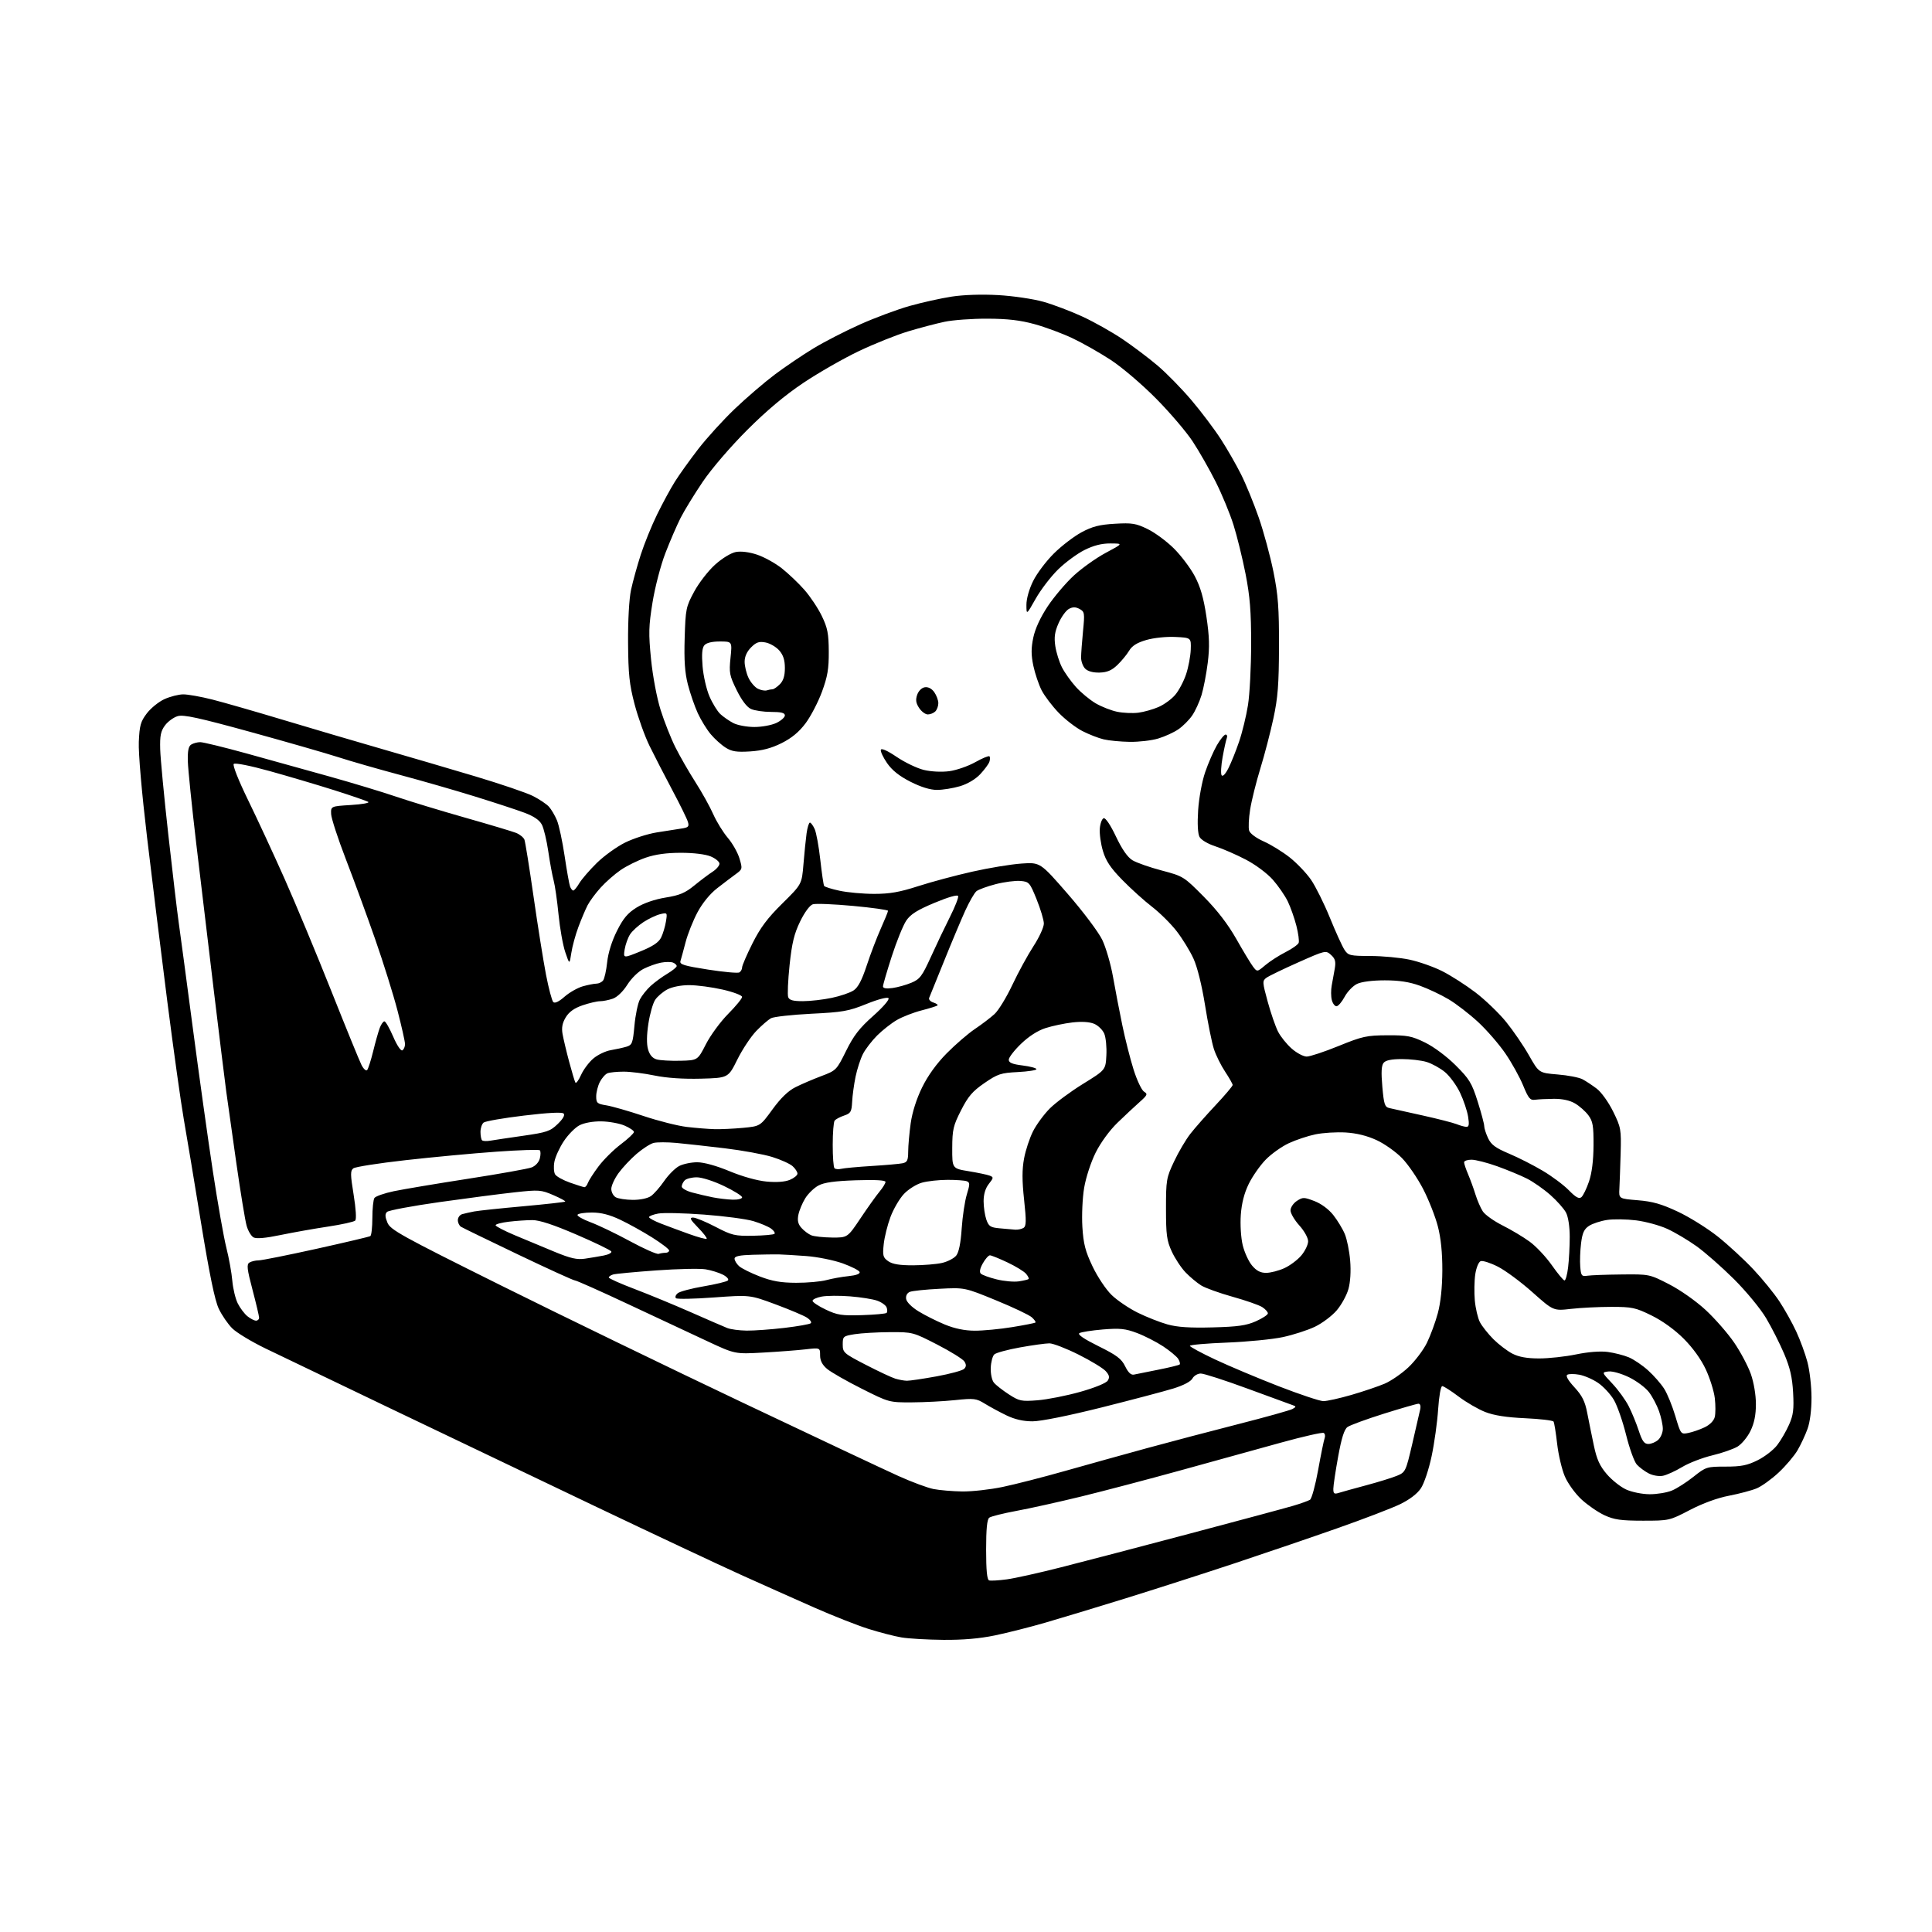 <?xml version="1.0" encoding="UTF-8" standalone="no"?>
<svg 
  version="1.1" 
  xmlns="http://www.w3.org/2000/svg" 
  xmlns:xlink="http://www.w3.org/1999/xlink" 
  xmlns:svg="http://www.w3.org/2000/svg"
  xmlns:rdf="http://www.w3.org/1999/02/22-rdf-syntax-ns#"
  xmlns:cc="http://creativecommons.org/ns#"
  xmlns:dc="http://purl.org/dc/elements/1.1/"
  viewBox="0 0 768 768"
  width="768"
  height="768"
>
<style>svg {background-color: white; }</style>"
<path stroke="none" fill="black" fill-rule="evenodd" d="M375.00,651.87C368.68,651.81 361.20,651.38 358.39,650.91C355.58,650.44 349.65,648.91 345.22,647.51C340.78,646.11 331.15,642.32 323.82,639.09C316.50,635.86 303.36,630.00 294.64,626.06C285.91,622.11 259.59,609.74 236.14,598.56C212.69,587.37 175.95,569.82 154.50,559.54C133.05,549.27 111.00,538.68 105.50,536.02C100.00,533.35 94.08,529.78 92.35,528.07C90.62,526.36 88.19,522.83 86.96,520.23C85.39,516.92 83.27,506.61 79.90,486.00C77.26,469.77 74.17,451.23 73.04,444.80C71.91,438.36 68.98,417.38 66.52,398.19C64.07,378.99 60.44,349.60 58.46,332.89C56.34,314.96 54.99,299.39 55.18,294.92C55.46,288.38 55.89,286.83 58.38,283.56C59.97,281.48 63.12,278.94 65.38,277.91C67.65,276.89 71.00,276.03 72.83,276.02C74.67,276.01 79.84,276.93 84.33,278.06C88.83,279.20 101.50,282.84 112.50,286.15C123.50,289.46 141.05,294.63 151.50,297.64C161.95,300.65 178.77,305.58 188.87,308.60C198.97,311.62 209.32,315.14 211.87,316.43C214.42,317.73 217.27,319.64 218.21,320.68C219.15,321.72 220.58,324.15 221.39,326.08C222.20,328.02 223.57,334.39 224.44,340.24C225.31,346.10 226.29,351.59 226.62,352.44C226.95,353.30 227.52,354.00 227.89,354.00C228.26,354.00 229.34,352.69 230.29,351.08C231.24,349.48 234.38,345.85 237.26,343.02C240.14,340.20 245.20,336.56 248.50,334.93C251.80,333.30 257.43,331.49 261.00,330.91C264.57,330.32 268.99,329.63 270.80,329.37C273.65,328.96 274.01,328.59 273.45,326.70C273.09,325.49 270.29,319.77 267.21,314.00C264.14,308.23 260.09,300.35 258.20,296.50C256.31,292.65 253.65,285.23 252.27,280.00C250.18,272.05 249.76,268.05 249.67,255.50C249.60,246.64 250.09,238.04 250.84,234.50C251.55,231.20 253.29,224.90 254.71,220.50C256.13,216.10 259.05,208.90 261.21,204.50C263.36,200.10 266.53,194.25 268.26,191.50C269.98,188.75 274.17,182.90 277.56,178.50C280.96,174.10 287.51,166.90 292.12,162.50C296.73,158.10 303.88,151.97 308.01,148.87C312.14,145.78 319.03,141.12 323.31,138.52C327.58,135.92 335.95,131.62 341.89,128.96C347.84,126.30 356.71,123.00 361.60,121.62C366.50,120.24 374.01,118.57 378.31,117.91C383.06,117.18 390.30,116.94 396.81,117.31C402.69,117.64 410.75,118.83 414.72,119.95C418.70,121.07 425.71,123.73 430.31,125.86C434.91,127.98 442.08,132.02 446.24,134.82C450.39,137.63 456.68,142.37 460.20,145.36C463.72,148.35 469.79,154.55 473.68,159.15C477.57,163.74 482.81,170.70 485.33,174.61C487.85,178.51 491.46,184.81 493.36,188.61C495.26,192.40 498.42,200.12 500.38,205.77C502.34,211.42 504.96,221.10 506.21,227.27C508.08,236.59 508.46,241.64 508.42,257.00C508.38,272.08 507.97,277.36 506.20,285.57C505.01,291.11 502.68,300.05 501.02,305.44C499.36,310.84 497.53,318.17 496.96,321.73C496.39,325.29 496.21,329.10 496.56,330.20C496.93,331.35 499.39,333.17 502.36,334.48C505.20,335.74 509.85,338.60 512.69,340.85C515.53,343.10 519.34,347.09 521.15,349.72C522.96,352.35 526.34,359.14 528.65,364.81C530.96,370.49 533.57,376.22 534.45,377.56C535.94,379.83 536.64,380.00 544.77,380.02C549.57,380.03 556.56,380.68 560.29,381.47C564.02,382.26 569.87,384.32 573.29,386.04C576.71,387.76 582.66,391.57 586.52,394.51C590.37,397.45 595.86,402.72 598.70,406.22C601.54,409.72 605.64,415.72 607.81,419.55C611.75,426.50 611.75,426.50 619.19,427.12C623.28,427.45 627.72,428.31 629.06,429.02C630.40,429.73 632.96,431.42 634.74,432.77C636.56,434.15 639.41,438.13 641.24,441.84C644.35,448.15 644.49,448.92 644.23,458.48C644.07,463.99 643.85,470.30 643.73,472.50C643.50,476.50 643.50,476.50 651.07,477.12C656.97,477.60 660.48,478.60 667.07,481.70C671.70,483.88 678.88,488.37 683.00,491.67C687.12,494.97 693.42,500.79 697.00,504.60C700.58,508.40 705.21,514.10 707.30,517.26C709.39,520.41 712.41,525.81 714.01,529.25C715.61,532.69 717.63,538.20 718.50,541.50C719.37,544.80 720.09,551.10 720.10,555.50C720.12,560.37 719.51,565.25 718.53,567.97C717.65,570.42 715.86,574.26 714.55,576.50C713.24,578.74 709.87,582.72 707.06,585.34C704.26,587.97 700.32,590.80 698.33,591.64C696.33,592.47 691.37,593.79 687.32,594.57C682.73,595.44 676.86,597.59 671.77,600.24C663.66,604.47 663.52,604.50 653.05,604.50C644.36,604.49 641.68,604.11 637.82,602.34C635.25,601.15 631.14,598.33 628.69,596.07C626.20,593.78 623.27,589.73 622.06,586.93C620.87,584.16 619.49,578.31 618.99,573.92C618.49,569.53 617.85,565.56 617.56,565.10C617.28,564.64 612.19,564.04 606.27,563.77C598.89,563.44 593.90,562.66 590.42,561.30C587.63,560.21 582.86,557.45 579.83,555.16C576.80,552.87 573.86,551.00 573.31,551.00C572.74,551.00 572.02,555.08 571.68,560.25C571.35,565.34 570.18,573.71 569.09,578.86C567.98,584.12 566.11,589.71 564.81,591.65C563.34,593.83 560.30,596.14 556.48,597.98C553.16,599.58 541.91,603.89 531.48,607.55C521.04,611.22 502.60,617.51 490.50,621.53C478.40,625.55 459.05,631.76 447.50,635.35C435.95,638.93 421.55,643.29 415.50,645.04C409.45,646.80 400.45,649.07 395.50,650.10C389.45,651.36 382.73,651.94 375.00,651.87zM400.23,627.82C403.46,627.38 413.17,625.22 421.80,623.02C430.44,620.83 453.48,614.80 473.00,609.62C492.52,604.45 510.98,599.48 514.00,598.59C517.02,597.70 520.06,596.61 520.75,596.18C521.43,595.74 522.89,590.39 523.99,584.29C525.09,578.18 526.25,572.52 526.56,571.70C526.88,570.87 526.71,569.94 526.19,569.62C525.67,569.30 518.10,571.01 509.37,573.42C500.64,575.83 482.81,580.76 469.75,584.37C456.69,587.98 438.69,592.72 429.75,594.90C420.81,597.08 409.23,599.65 404.00,600.61C398.77,601.58 393.94,602.79 393.25,603.30C392.37,603.96 392.00,607.77 392.00,616.04C392.00,624.21 392.36,627.95 393.18,628.23C393.83,628.44 397.00,628.26 400.23,627.82zM532.10,593.47C533.25,593.10 538.18,591.74 543.06,590.43C547.93,589.13 553.46,587.41 555.35,586.63C558.70,585.23 558.84,584.92 561.42,573.85C562.87,567.61 564.28,561.49 564.55,560.25C564.84,558.93 564.56,558.00 563.88,558.00C563.25,558.00 557.04,559.79 550.10,561.97C543.15,564.15 536.64,566.54 535.64,567.27C534.35,568.22 533.27,571.66 531.93,579.05C530.88,584.80 530.03,590.54 530.02,591.82C530.00,593.72 530.38,594.01 532.10,593.47zM655.78,593.98C658.69,593.99 662.67,593.33 664.62,592.51C666.58,591.70 670.45,589.22 673.22,587.01C678.12,583.12 678.48,583.00 685.93,583.00C692.15,583.00 694.58,582.52 698.72,580.45C701.54,579.05 705.03,576.34 706.48,574.43C707.94,572.53 710.05,568.88 711.18,566.32C712.87,562.51 713.15,560.24 712.79,553.59C712.45,547.48 711.58,543.70 709.23,538.15C707.51,534.11 704.29,527.74 702.06,523.99C699.80,520.19 694.15,513.33 689.27,508.47C684.45,503.68 677.76,497.79 674.38,495.38C671.01,492.97 665.78,489.87 662.76,488.49C659.75,487.11 654.17,485.59 650.37,485.11C646.57,484.64 641.38,484.56 638.82,484.95C636.26,485.34 633.04,486.40 631.66,487.30C629.70,488.59 629.01,490.10 628.50,494.22C628.14,497.13 627.99,501.30 628.17,503.50C628.47,507.13 628.73,507.47 631.00,507.12C632.38,506.91 638.49,506.68 644.58,506.62C655.64,506.50 655.68,506.51 663.47,510.50C667.92,512.78 674.17,517.18 678.02,520.74C681.73,524.17 686.84,530.02 689.38,533.74C691.92,537.46 694.89,543.08 696.00,546.23C697.17,549.58 698.00,554.52 698.00,558.16C698.00,562.46 697.34,565.73 695.86,568.78C694.69,571.21 692.37,574.02 690.72,575.03C689.06,576.03 684.51,577.62 680.60,578.55C676.70,579.49 671.33,581.56 668.67,583.17C666.01,584.77 662.58,586.33 661.06,586.64C659.48,586.95 657.03,586.55 655.39,585.70C653.80,584.88 651.67,583.29 650.65,582.17C649.64,581.05 647.73,575.75 646.40,570.39C645.07,565.03 642.89,558.79 641.56,556.51C640.22,554.23 637.41,551.19 635.31,549.75C633.22,548.31 629.84,546.84 627.81,546.47C625.79,546.10 623.63,546.11 623.02,546.49C622.31,546.93 623.34,548.73 625.86,551.46C628.93,554.80 630.06,557.04 630.94,561.62C631.57,564.85 632.75,570.70 633.58,574.61C634.73,580.10 635.91,582.71 638.73,586.00C640.74,588.35 644.21,591.10 646.44,592.11C648.71,593.14 652.83,593.97 655.78,593.98zM382.50,592.88C386.35,592.93 393.55,592.13 398.50,591.10C403.45,590.07 414.70,587.19 423.50,584.69C432.30,582.20 446.93,578.13 456.00,575.65C465.07,573.18 481.41,568.87 492.31,566.09C503.20,563.31 512.88,560.61 513.81,560.08C515.25,559.27 515.28,559.06 514.00,558.62C513.17,558.33 505.10,555.38 496.06,552.05C487.02,548.72 478.59,546.00 477.34,546.00C476.09,546.00 474.60,546.88 474.02,547.96C473.37,549.17 470.44,550.71 466.43,551.95C462.83,553.06 449.98,556.45 437.88,559.49C424.65,562.80 413.71,565.00 410.43,565.00C406.75,565.00 403.40,564.23 400.06,562.62C397.35,561.31 393.48,559.22 391.47,557.98C388.09,555.89 387.19,555.78 379.65,556.57C375.17,557.04 367.43,557.44 362.46,557.46C353.46,557.50 353.37,557.47 342.49,552.00C336.48,548.98 330.31,545.45 328.78,544.16C326.86,542.54 326.00,540.88 326.00,538.77C326.00,535.72 326.00,535.72 320.25,536.38C317.09,536.75 309.48,537.33 303.34,537.67C292.19,538.29 292.19,538.29 281.34,533.23C275.38,530.45 261.30,523.86 250.06,518.59C238.82,513.31 229.15,509.00 228.56,509.00C227.98,509.00 217.82,504.37 206.00,498.72C194.18,493.07 183.94,488.09 183.25,487.66C182.56,487.23 182.00,486.04 182.00,485.01C182.00,483.98 182.79,482.91 183.75,482.64C184.71,482.37 186.85,481.89 188.50,481.57C190.15,481.26 198.88,480.33 207.90,479.52C216.92,478.70 224.47,477.86 224.68,477.65C224.89,477.44 222.75,476.28 219.92,475.06C215.06,472.97 214.22,472.91 204.64,473.96C199.06,474.56 185.60,476.32 174.73,477.85C163.86,479.39 154.45,481.15 153.84,481.76C153.00,482.60 153.05,483.71 154.01,486.03C155.19,488.88 159.41,491.21 198.91,510.86C222.88,522.78 266.12,543.76 295.00,557.46C323.88,571.17 351.83,584.34 357.12,586.72C362.41,589.11 368.71,591.45 371.12,591.92C373.53,592.39 378.65,592.82 382.50,592.88zM655.25,574.00C656.40,574.00 658.17,573.26 659.17,572.35C660.18,571.43 661.00,569.47 661.00,567.97C661.00,566.48 660.32,563.31 659.48,560.94C658.64,558.58 656.85,555.18 655.49,553.40C654.13,551.61 650.58,548.96 647.60,547.50C644.56,546.02 640.96,544.99 639.42,545.18C636.67,545.50 636.67,545.50 640.92,550.00C643.25,552.48 646.19,556.52 647.44,559.00C648.70,561.48 650.50,565.86 651.44,568.75C652.79,572.86 653.61,574.00 655.25,574.00zM671.15,569.62C672.81,569.29 675.70,568.29 677.59,567.39C679.67,566.41 681.27,564.79 681.64,563.30C681.98,561.94 681.99,558.56 681.66,555.78C681.33,553.00 679.71,547.84 678.06,544.31C676.18,540.30 672.89,535.74 669.28,532.13C665.72,528.57 660.83,525.04 656.53,522.93C650.14,519.79 648.78,519.50 640.53,519.50C635.56,519.50 628.35,519.86 624.50,520.30C617.50,521.10 617.50,521.10 609.14,513.66C604.54,509.56 598.36,504.99 595.40,503.50C592.45,502.00 589.38,501.02 588.58,501.33C587.78,501.64 586.83,503.94 586.44,506.55C586.06,509.11 585.98,513.79 586.26,516.94C586.55,520.10 587.46,523.99 588.29,525.59C589.13,527.19 591.54,530.23 593.65,532.35C595.77,534.46 599.17,537.05 601.21,538.10C603.80,539.43 607.01,540.00 611.85,540.00C615.67,540.00 622.28,539.28 626.56,538.39C631.36,537.40 636.15,537.03 639.11,537.42C641.73,537.77 645.49,538.73 647.46,539.55C649.43,540.37 652.90,542.72 655.16,544.77C657.43,546.81 660.30,550.10 661.55,552.08C662.80,554.05 664.79,558.94 665.98,562.95C668.13,570.16 668.17,570.22 671.15,569.62zM412.50,556.63C416.35,556.32 423.95,554.82 429.39,553.29C435.18,551.66 439.73,549.80 440.35,548.81C441.17,547.51 440.98,546.63 439.52,545.02C438.47,543.87 433.61,540.91 428.71,538.46C423.81,536.01 418.60,534.00 417.15,534.00C415.69,534.00 410.45,534.72 405.50,535.61C400.55,536.50 395.94,537.75 395.25,538.40C394.56,539.04 393.93,541.44 393.84,543.74C393.75,546.08 394.29,548.66 395.09,549.62C395.86,550.57 398.52,552.65 401.00,554.26C405.18,556.97 405.99,557.14 412.50,556.63zM526.04,556.97C527.44,556.99 532.47,555.87 537.21,554.50C541.96,553.12 547.90,551.11 550.43,550.03C552.95,548.95 557.18,546.04 559.83,543.56C562.48,541.08 565.81,536.68 567.23,533.78C568.65,530.87 570.60,525.58 571.56,522.00C572.68,517.83 573.32,511.74 573.35,505.00C573.37,498.02 572.78,492.15 571.57,487.50C570.58,483.65 567.96,476.99 565.75,472.70C563.54,468.41 559.75,462.87 557.33,460.38C554.92,457.90 550.37,454.67 547.22,453.22C543.45,451.48 539.25,450.44 534.91,450.18C531.28,449.97 525.88,450.30 522.91,450.92C519.93,451.53 515.17,453.12 512.33,454.44C509.49,455.76 505.34,458.71 503.11,461.01C500.88,463.30 497.86,467.63 496.39,470.63C494.60,474.29 493.57,478.32 493.24,482.93C492.96,486.77 493.29,492.04 493.99,494.95C494.67,497.79 496.34,501.44 497.70,503.06C499.49,505.19 501.05,505.99 503.34,505.98C505.08,505.97 508.32,505.13 510.54,504.12C512.76,503.11 515.80,500.84 517.29,499.07C518.78,497.30 520.00,494.76 520.00,493.43C520.00,492.06 518.47,489.31 516.50,487.13C514.58,485.00 513.00,482.31 513.00,481.15C513.00,479.99 514.13,478.30 515.52,477.39C517.87,475.86 518.35,475.86 522.49,477.44C525.19,478.47 528.15,480.66 529.99,482.98C531.66,485.10 533.73,488.50 534.58,490.55C535.44,492.59 536.40,497.34 536.71,501.09C537.06,505.30 536.80,509.64 536.02,512.42C535.33,514.89 533.23,518.71 531.36,520.90C529.48,523.09 525.60,526.01 522.72,527.39C519.85,528.77 514.12,530.62 510.00,531.51C505.88,532.40 495.86,533.38 487.75,533.70C479.64,534.01 473.00,534.59 473.00,534.99C473.00,535.38 477.52,537.82 483.04,540.42C488.57,543.02 499.93,547.80 508.29,551.05C516.66,554.29 524.64,556.96 526.04,556.97zM360.50,548.87C361.60,548.89 366.90,548.11 372.27,547.13C377.65,546.15 382.59,544.81 383.25,544.15C384.13,543.27 384.16,542.48 383.37,541.22C382.78,540.28 377.92,537.25 372.57,534.50C362.94,529.55 362.77,529.50 353.68,529.55C348.63,529.58 342.36,529.95 339.75,530.36C335.18,531.09 335.00,531.25 335.00,534.46C335.00,537.66 335.39,538.00 344.16,542.53C349.20,545.13 354.48,547.61 355.91,548.04C357.33,548.47 359.40,548.85 360.50,548.87zM450.78,546.42C451.73,546.21 456.09,545.33 460.47,544.47C464.86,543.60 468.66,542.67 468.94,542.40C469.21,542.13 468.96,541.14 468.38,540.20C467.81,539.27 465.12,537.03 462.42,535.23C459.71,533.44 455.02,531.04 452.00,529.90C447.36,528.15 445.24,527.93 438.44,528.48C434.01,528.85 429.80,529.51 429.09,529.94C428.24,530.47 430.79,532.21 436.65,535.12C443.95,538.73 445.81,540.14 447.28,543.15C448.50,545.64 449.61,546.68 450.78,546.42zM296.81,528.94C299.73,528.97 306.48,528.49 311.81,527.86C317.14,527.23 321.86,526.39 322.30,526.01C322.74,525.62 322.07,524.62 320.80,523.79C319.54,522.97 313.90,520.59 308.28,518.50C298.07,514.72 298.07,514.72 283.78,515.76C275.93,516.34 269.14,516.47 268.71,516.06C268.27,515.65 268.58,514.76 269.40,514.08C270.22,513.40 274.85,512.17 279.70,511.34C284.54,510.52 288.89,509.46 289.36,509.00C289.84,508.55 288.94,507.51 287.36,506.70C285.79,505.90 282.68,504.93 280.46,504.57C278.24,504.20 269.46,504.39 260.96,505.00C252.46,505.61 244.71,506.34 243.75,506.62C242.79,506.90 242.00,507.44 242.00,507.82C242.00,508.20 246.61,510.26 252.25,512.40C257.89,514.54 267.93,518.69 274.57,521.61C281.21,524.54 287.74,527.37 289.07,527.90C290.41,528.44 293.89,528.90 296.81,528.94zM387.50,528.97C390.80,528.98 397.49,528.35 402.36,527.55C407.23,526.76 411.40,525.94 411.61,525.72C411.83,525.50 411.18,524.57 410.16,523.65C409.14,522.73 402.73,519.68 395.91,516.89C383.50,511.80 383.50,511.80 373.50,512.31C368.00,512.58 362.69,513.14 361.70,513.53C360.59,513.97 360.01,515.06 360.20,516.34C360.37,517.56 362.42,519.61 365.10,521.26C367.63,522.82 372.35,525.19 375.60,526.53C379.56,528.15 383.47,528.96 387.50,528.97zM482.00,527.66C492.05,527.40 495.43,526.92 499.25,525.22C501.86,524.06 504.00,522.65 504.00,522.08C504.00,521.51 502.99,520.39 501.75,519.59C500.51,518.79 495.23,516.95 490.00,515.49C484.77,514.03 479.15,512.01 477.50,510.99C475.85,509.97 473.06,507.64 471.30,505.82C469.54,503.99 467.07,500.25 465.80,497.50C463.81,493.16 463.50,490.91 463.50,480.50C463.50,469.07 463.65,468.18 466.72,461.69C468.48,457.94 471.40,452.99 473.20,450.69C475.00,448.38 479.52,443.26 483.24,439.30C486.96,435.34 490.00,431.74 490.00,431.30C489.99,430.86 488.64,428.48 487.00,426.00C485.35,423.52 483.35,419.48 482.54,417.00C481.74,414.52 480.15,406.66 479.01,399.51C477.74,391.61 475.95,384.38 474.42,381.05C473.05,378.04 470.05,373.16 467.77,370.20C465.49,367.25 461.08,362.87 457.97,360.47C454.86,358.08 449.54,353.28 446.15,349.81C441.46,345.02 439.61,342.25 438.43,338.28C437.57,335.41 437.02,331.39 437.19,329.36C437.36,327.32 438.05,325.47 438.73,325.25C439.46,325.01 441.45,327.97 443.60,332.51C446.02,337.61 448.22,340.77 450.17,341.96C451.79,342.94 457.02,344.78 461.81,346.04C470.38,348.31 470.61,348.46 478.50,356.42C483.88,361.86 488.14,367.40 491.50,373.33C494.25,378.19 497.23,383.11 498.12,384.28C499.74,386.40 499.74,386.40 503.01,383.64C504.81,382.13 508.41,379.81 511.02,378.49C513.62,377.17 515.97,375.51 516.24,374.80C516.51,374.08 516.10,371.02 515.33,368.00C514.56,364.98 513.02,360.63 511.92,358.34C510.81,356.05 508.15,352.18 506.00,349.74C503.78,347.22 499.15,343.75 495.29,341.74C491.56,339.78 486.12,337.41 483.22,336.46C480.15,335.47 477.47,333.88 476.83,332.69C476.14,331.39 475.93,327.46 476.28,322.05C476.60,317.23 477.81,310.63 479.06,306.99C480.28,303.42 482.38,298.59 483.73,296.25C485.08,293.91 486.65,292.00 487.20,292.00C487.76,292.00 487.97,292.65 487.66,293.44C487.36,294.23 486.61,297.61 486.01,300.96C485.40,304.30 485.22,307.55 485.60,308.17C486.03,308.85 487.09,307.77 488.28,305.44C489.37,303.32 491.29,298.55 492.55,294.84C493.82,291.13 495.41,284.59 496.09,280.30C496.78,276.01 497.34,265.07 497.35,256.00C497.35,242.98 496.88,237.11 495.13,228.14C493.90,221.89 491.74,213.11 490.33,208.64C488.92,204.16 485.74,196.47 483.27,191.55C480.80,186.63 476.70,179.43 474.15,175.55C471.61,171.67 465.02,163.95 459.51,158.39C453.94,152.76 445.97,145.97 441.54,143.08C437.16,140.22 430.32,136.34 426.34,134.46C422.36,132.57 415.59,130.05 411.30,128.87C405.58,127.29 400.57,126.71 392.50,126.68C386.45,126.66 378.80,127.21 375.50,127.91C372.20,128.60 365.68,130.32 361.00,131.73C356.32,133.14 347.51,136.67 341.42,139.57C335.33,142.47 325.43,148.13 319.42,152.15C312.06,157.07 304.74,163.21 296.98,170.97C290.37,177.58 282.85,186.34 279.36,191.50C276.01,196.45 272.03,202.94 270.52,205.93C269.02,208.92 266.29,215.22 264.48,219.93C262.66,224.64 260.37,233.40 259.40,239.40C257.85,248.91 257.78,251.79 258.80,262.06C259.48,268.81 261.09,277.38 262.59,282.17C264.03,286.75 266.67,293.43 268.45,297.00C270.24,300.58 273.82,306.81 276.40,310.85C278.99,314.89 282.20,320.65 283.52,323.65C284.85,326.65 287.46,330.88 289.31,333.05C291.16,335.21 293.25,338.90 293.95,341.24C295.19,345.37 295.15,345.54 292.46,347.49C290.94,348.60 287.61,351.12 285.07,353.10C282.21,355.32 279.22,358.99 277.25,362.68C275.50,365.97 273.37,371.31 272.53,374.55C271.68,377.79 270.77,381.16 270.49,382.04C270.07,383.37 271.88,383.93 281.41,385.42C287.70,386.41 293.33,386.91 293.92,386.55C294.51,386.18 295.00,385.29 295.00,384.56C295.00,383.83 296.85,379.53 299.11,375.02C302.24,368.77 305.09,364.96 310.98,359.15C318.73,351.50 318.73,351.50 319.39,343.50C319.75,339.10 320.31,333.59 320.63,331.25C320.96,328.91 321.55,327.00 321.95,327.00C322.35,327.00 323.20,328.15 323.84,329.55C324.48,330.95 325.49,336.45 326.08,341.77C326.67,347.10 327.36,351.77 327.60,352.16C327.84,352.55 330.61,353.42 333.77,354.09C336.92,354.77 343.10,355.33 347.50,355.33C353.71,355.33 357.63,354.64 365.00,352.26C370.23,350.57 379.90,347.98 386.50,346.50C393.10,345.01 401.88,343.57 406.00,343.28C413.50,342.76 413.50,342.76 424.50,355.41C430.61,362.44 436.68,370.53 438.16,373.60C439.62,376.65 441.55,383.27 442.44,388.32C443.33,393.37 444.99,402.00 446.13,407.50C447.26,413.00 449.29,420.97 450.63,425.22C451.97,429.46 453.84,433.40 454.78,433.96C456.31,434.88 456.12,435.33 453.00,438.09C451.07,439.80 447.12,443.50 444.21,446.31C441.10,449.32 437.54,454.19 435.56,458.14C433.65,461.97 431.68,468.00 430.97,472.15C430.29,476.19 429.98,483.12 430.26,487.72C430.68,494.46 431.43,497.38 434.30,503.41C436.25,507.52 439.62,512.58 441.87,514.76C444.09,516.92 448.78,520.09 452.28,521.82C455.78,523.54 461.09,525.64 464.07,526.47C467.99,527.57 472.98,527.90 482.00,527.66zM101.75,524.98C102.44,524.99 103.00,524.47 103.00,523.83C103.00,523.19 101.82,518.19 100.38,512.72C98.20,504.47 97.99,502.62 99.13,501.90C99.88,501.42 101.54,501.02 102.81,501.02C104.08,501.01 114.42,498.94 125.77,496.43C137.13,493.91 146.78,491.64 147.21,491.37C147.65,491.10 148.01,487.87 148.02,484.19C148.02,480.51 148.39,476.93 148.83,476.23C149.28,475.54 152.76,474.32 156.57,473.52C160.38,472.73 173.67,470.50 186.10,468.57C198.52,466.65 209.87,464.62 211.32,464.07C212.86,463.48 214.21,462.01 214.59,460.49C214.95,459.07 214.95,457.62 214.60,457.27C214.25,456.91 206.43,457.16 197.23,457.82C188.03,458.47 171.81,459.99 161.19,461.19C150.57,462.38 141.25,463.84 140.47,464.43C139.24,465.35 139.26,466.79 140.57,474.90C141.48,480.49 141.74,484.66 141.20,485.20C140.70,485.70 135.84,486.77 130.40,487.59C124.95,488.41 116.45,489.92 111.51,490.94C105.59,492.18 101.93,492.50 100.79,491.89C99.85,491.38 98.60,489.29 98.03,487.23C97.45,485.18 95.62,474.05 93.97,462.50C92.31,450.95 90.50,438.12 89.95,434.00C89.39,429.88 87.18,411.88 85.02,394.00C82.86,376.12 79.69,349.57 77.97,335.00C76.25,320.43 74.77,305.90 74.67,302.72C74.55,298.52 74.91,296.67 76.00,295.98C76.83,295.46 78.44,295.02 79.59,295.02C80.74,295.01 89.07,297.04 98.09,299.53C107.12,302.02 121.92,306.14 131.00,308.68C140.07,311.22 152.00,314.83 157.50,316.70C163.00,318.57 175.38,322.33 185.00,325.06C194.62,327.79 203.71,330.51 205.18,331.10C206.65,331.70 208.13,332.90 208.47,333.78C208.80,334.66 210.44,344.85 212.10,356.44C213.76,368.02 215.99,381.97 217.04,387.43C218.10,392.89 219.40,397.80 219.93,398.33C220.55,398.95 222.15,398.20 224.42,396.20C226.36,394.50 229.65,392.64 231.72,392.06C233.80,391.48 236.23,391.01 237.13,391.01C238.02,391.00 239.20,390.44 239.74,389.75C240.28,389.06 241.01,385.80 241.36,382.50C241.76,378.75 243.22,374.08 245.25,370.04C247.77,365.03 249.53,362.94 253.09,360.74C255.94,358.99 260.30,357.49 264.59,356.79C270.15,355.90 272.38,354.96 276.00,351.99C278.48,349.97 281.74,347.51 283.25,346.54C284.76,345.57 286.00,344.12 286.00,343.33C286.00,342.54 284.44,341.25 282.53,340.45C280.44,339.58 275.74,339.00 270.69,339.00C265.00,339.00 260.50,339.62 256.67,340.94C253.57,342.01 249.09,344.22 246.71,345.86C244.33,347.49 240.75,350.64 238.75,352.86C236.75,355.07 234.42,358.22 233.57,359.86C232.73,361.50 231.09,365.37 229.93,368.47C228.77,371.56 227.50,376.21 227.11,378.80C226.40,383.50 226.40,383.50 224.70,378.49C223.76,375.73 222.56,368.98 222.02,363.49C221.48,358.00 220.61,351.93 220.08,350.00C219.56,348.07 218.60,342.90 217.96,338.50C217.32,334.10 216.17,329.30 215.41,327.83C214.46,326.00 212.26,324.49 208.44,323.06C205.37,321.91 196.47,318.99 188.68,316.58C180.88,314.16 167.53,310.32 159.00,308.04C150.47,305.76 139.45,302.60 134.50,301.00C129.55,299.41 113.83,294.89 99.56,290.96C79.09,285.33 72.99,284.00 70.66,284.67C69.03,285.14 66.76,286.79 65.60,288.34C63.90,290.63 63.53,292.44 63.68,297.83C63.78,301.50 65.24,316.88 66.93,332.00C68.62,347.12 70.45,362.65 71.01,366.50C71.56,370.35 74.06,389.02 76.56,408.00C79.06,426.98 82.68,452.85 84.60,465.50C86.52,478.15 88.94,491.88 89.98,496.00C91.02,500.12 92.09,506.04 92.35,509.14C92.62,512.24 93.59,516.29 94.52,518.14C95.45,519.99 97.18,522.28 98.36,523.23C99.54,524.18 101.06,524.97 101.75,524.98zM342.67,522.79C347.71,522.63 352.11,522.23 352.44,521.89C352.77,521.56 352.78,520.58 352.44,519.71C352.11,518.85 350.41,517.64 348.67,517.03C346.93,516.41 342.08,515.65 337.89,515.32C333.70,514.99 328.64,515.03 326.64,515.41C324.64,515.78 323.00,516.54 323.00,517.09C323.00,517.64 325.36,519.21 328.25,520.58C332.86,522.77 334.61,523.04 342.67,522.79zM316.50,509.93C320.90,509.94 326.30,509.46 328.50,508.86C330.70,508.26 334.66,507.55 337.30,507.28C340.30,506.98 341.96,506.37 341.72,505.65C341.52,505.02 338.47,503.47 334.95,502.20C331.43,500.94 324.94,499.63 320.53,499.30C316.11,498.97 311.15,498.68 309.50,498.64C307.85,498.61 303.24,498.68 299.25,498.79C293.95,498.94 292.00,499.36 292.00,500.35C292.00,501.08 292.81,502.42 293.79,503.31C294.78,504.21 298.49,506.05 302.04,507.42C306.95,509.30 310.43,509.91 316.50,509.93zM405.00,509.36C406.93,509.06 408.68,508.65 408.89,508.43C409.11,508.22 408.66,507.29 407.89,506.37C407.13,505.44 403.80,503.40 400.50,501.84C397.20,500.28 394.05,499.00 393.50,499.01C392.95,499.01 391.69,500.43 390.71,502.16C389.55,504.20 389.26,505.66 389.88,506.28C390.42,506.82 393.25,507.85 396.18,508.57C399.10,509.30 403.07,509.65 405.00,509.36zM621.92,509.00C622.36,509.00 623.01,506.64 623.35,503.75C623.70,500.86 623.99,495.44 623.99,491.70C624.00,487.66 623.40,483.75 622.53,482.06C621.73,480.51 618.91,477.33 616.28,475.01C613.65,472.69 609.48,469.77 607.00,468.52C604.52,467.27 599.21,465.07 595.19,463.62C591.17,462.18 586.56,461.00 584.94,461.00C583.32,461.00 582.00,461.46 582.00,462.03C582.00,462.60 582.72,464.74 583.59,466.78C584.46,468.83 585.78,472.43 586.51,474.80C587.24,477.16 588.56,480.20 589.44,481.54C590.32,482.89 593.84,485.40 597.27,487.12C600.70,488.84 605.56,491.74 608.07,493.58C610.59,495.41 614.56,499.63 616.89,502.96C619.22,506.28 621.49,509.00 621.92,509.00zM362.97,502.98C367.11,502.96 372.30,502.54 374.50,502.03C376.70,501.52 379.22,500.21 380.10,499.13C381.16,497.82 381.90,494.18 382.29,488.33C382.62,483.47 383.54,477.39 384.33,474.81C385.59,470.71 385.58,470.05 384.30,469.56C383.50,469.25 380.06,469.00 376.67,469.01C373.28,469.01 368.71,469.51 366.51,470.12C364.31,470.73 361.10,472.74 359.34,474.60C357.58,476.46 355.18,480.57 353.99,483.74C352.80,486.91 351.58,491.80 351.29,494.61C350.81,499.15 351.01,499.89 353.10,501.36C354.78,502.53 357.58,502.99 362.97,502.98zM232.50,500.35C234.70,500.03 238.07,499.46 240.00,499.09C241.93,498.71 243.28,497.99 243.00,497.47C242.72,496.95 236.48,493.93 229.12,490.76C219.97,486.82 214.43,485.00 211.62,485.01C209.35,485.01 205.14,485.30 202.25,485.65C199.36,485.99 197.00,486.62 197.00,487.05C197.00,487.47 200.49,489.28 204.75,491.07C209.01,492.86 216.10,495.81 220.50,497.63C226.78,500.22 229.36,500.81 232.50,500.35zM261.83,498.43C262.56,498.19 263.80,498.00 264.58,498.00C265.36,498.00 266.00,497.59 266.00,497.09C266.00,496.59 263.00,494.28 259.33,491.97C255.66,489.65 249.92,486.46 246.58,484.88C242.32,482.86 238.95,482.00 235.31,482.00C232.45,482.00 229.88,482.39 229.58,482.87C229.28,483.35 231.62,484.70 234.77,485.87C237.92,487.04 245.00,490.44 250.50,493.43C256.00,496.42 261.10,498.67 261.83,498.43zM280.91,492.43C281.16,492.17 279.62,490.17 277.48,487.98C274.36,484.79 273.97,484.00 275.48,484.00C276.52,484.00 280.55,485.66 284.44,487.69C290.96,491.09 292.10,491.36 299.38,491.23C303.71,491.15 307.53,490.80 307.87,490.46C308.22,490.12 307.61,489.18 306.52,488.39C305.43,487.59 302.28,486.26 299.52,485.43C296.76,484.59 287.93,483.42 279.89,482.82C271.85,482.22 263.64,482.03 261.64,482.41C259.64,482.78 258.00,483.42 258.00,483.83C258.00,484.24 260.14,485.39 262.75,486.40C265.36,487.41 270.41,489.28 273.97,490.56C277.53,491.84 280.65,492.68 280.91,492.43zM330.70,491.94C336.90,492.00 336.90,492.00 342.09,484.25C344.94,479.99 348.34,475.23 349.64,473.67C350.94,472.12 352.00,470.38 352.00,469.82C352.00,469.15 347.89,468.93 340.25,469.18C331.74,469.47 327.63,470.04 325.35,471.26C323.61,472.19 321.25,474.48 320.10,476.34C318.95,478.20 317.72,481.15 317.37,482.89C316.91,485.22 317.23,486.60 318.62,488.15C319.65,489.30 321.40,490.60 322.50,491.05C323.60,491.50 327.29,491.90 330.70,491.94zM403.50,488.81C404.60,488.90 406.11,488.58 406.85,488.11C407.97,487.41 408.01,485.42 407.09,476.88C406.27,469.29 406.27,464.90 407.08,460.54C407.68,457.26 409.29,452.39 410.65,449.70C412.01,447.02 415.02,442.93 417.33,440.62C419.65,438.30 425.58,433.91 430.52,430.86C439.50,425.31 439.50,425.31 439.80,419.49C439.97,416.29 439.60,412.44 438.97,410.92C438.34,409.41 436.52,407.63 434.93,406.97C433.06,406.20 429.96,406.01 426.26,406.44C423.09,406.81 418.30,407.82 415.62,408.68C412.52,409.67 408.96,411.96 405.87,414.94C403.19,417.52 401.00,420.36 401.00,421.24C401.00,422.45 402.39,423.03 406.50,423.54C409.52,423.92 412.00,424.58 412.00,425.01C412.00,425.43 408.66,425.95 404.57,426.16C397.84,426.50 396.60,426.91 391.33,430.53C386.60,433.78 384.86,435.80 382.04,441.35C378.93,447.45 378.56,449.02 378.53,456.33C378.50,464.50 378.50,464.50 385.09,465.58C388.71,466.18 392.46,466.96 393.41,467.33C395.02,467.95 395.00,468.19 393.07,470.63C391.72,472.35 391.00,474.73 391.00,477.49C391.00,479.80 391.49,483.09 392.08,484.80C393.02,487.48 393.71,487.94 397.33,488.27C399.62,488.48 402.40,488.72 403.50,488.81zM251.53,476.97C254.49,476.99 257.46,476.36 258.76,475.46C259.97,474.61 262.34,471.91 264.03,469.46C265.72,467.01 268.40,464.33 270.00,463.50C271.59,462.68 274.84,462.01 277.20,462.02C279.82,462.03 284.82,463.41 290.00,465.57C295.09,467.69 301.00,469.34 304.72,469.69C308.71,470.06 312.02,469.82 313.97,469.01C315.64,468.32 317.00,467.21 317.00,466.53C317.00,465.86 316.14,464.53 315.08,463.58C314.03,462.62 310.39,460.98 306.99,459.92C303.60,458.86 295.12,457.31 288.16,456.47C281.20,455.63 272.51,454.67 268.86,454.33C265.21,454.00 261.15,454.00 259.83,454.33C258.52,454.66 255.49,456.60 253.09,458.65C250.70,460.70 247.45,464.16 245.87,466.34C244.29,468.52 243.00,471.34 243.00,472.60C243.00,473.87 243.79,475.36 244.75,475.92C245.71,476.48 248.76,476.95 251.53,476.97zM291.25,476.89C293.31,476.95 295.00,476.53 295.00,475.96C295.00,475.39 291.75,473.36 287.78,471.46C283.69,469.50 279.00,468.00 276.98,468.00C275.01,468.00 272.86,468.54 272.20,469.20C271.54,469.86 271.00,470.97 271.00,471.66C271.00,472.36 272.86,473.42 275.14,474.04C277.41,474.65 281.13,475.52 283.39,475.97C285.65,476.41 289.19,476.83 291.25,476.89zM628.62,475.90C629.32,475.32 630.68,472.52 631.65,469.67C632.80,466.28 633.42,461.34 633.45,455.33C633.49,447.53 633.19,445.74 631.40,443.33C630.24,441.77 627.85,439.66 626.09,438.63C624.04,437.42 621.04,436.77 617.70,436.80C614.84,436.83 611.47,436.99 610.22,437.17C608.26,437.45 607.58,436.63 605.48,431.52C604.14,428.22 600.97,422.51 598.44,418.81C595.91,415.11 591.03,409.48 587.59,406.29C584.15,403.11 578.87,399.03 575.85,397.24C572.83,395.44 567.69,393.01 564.43,391.84C560.22,390.32 556.16,389.70 550.45,389.70C545.58,389.70 541.23,390.26 539.45,391.11C537.83,391.89 535.60,394.20 534.50,396.26C533.40,398.31 531.95,400.00 531.27,400.00C530.59,400.00 529.75,398.87 529.41,397.49C529.06,396.11 529.05,393.52 529.38,391.74C529.72,389.96 530.26,386.92 530.60,384.99C531.07,382.22 530.76,381.09 529.10,379.59C527.03,377.72 526.88,377.76 516.09,382.55C510.08,385.22 504.38,387.98 503.42,388.68C501.77,389.89 501.80,390.40 503.94,398.22C505.18,402.76 507.03,408.10 508.04,410.08C509.05,412.07 511.50,415.11 513.48,416.84C515.45,418.58 518.13,420.00 519.43,420.00C520.73,420.00 526.45,418.11 532.14,415.79C541.60,411.94 543.28,411.58 551.50,411.54C559.47,411.50 561.19,411.84 566.50,414.43C569.97,416.13 575.09,419.94 578.64,423.48C584.11,428.93 585.07,430.51 587.39,437.85C588.83,442.39 590.00,446.80 590.00,447.65C590.00,448.50 590.70,450.67 591.55,452.47C592.78,455.05 594.52,456.34 599.80,458.56C603.49,460.11 609.53,463.18 613.23,465.38C616.94,467.58 621.63,471.08 623.66,473.17C626.40,475.97 627.68,476.68 628.62,475.90zM232.28,471.92C232.71,471.97 233.34,471.21 233.68,470.25C234.03,469.29 235.92,466.33 237.90,463.69C239.88,461.04 243.86,457.08 246.75,454.90C249.64,452.72 252.00,450.51 252.00,449.98C252.00,449.46 250.31,448.31 248.25,447.43C246.19,446.55 242.03,445.80 239.00,445.76C235.74,445.72 232.22,446.35 230.37,447.31C228.64,448.20 225.84,451.04 224.14,453.61C222.43,456.18 220.74,459.87 220.38,461.81C220.01,463.74 220.15,466.01 220.68,466.85C221.21,467.69 223.86,469.15 226.57,470.11C229.28,471.06 231.85,471.88 232.28,471.92zM334.47,464.61C335.59,464.34 341.00,463.84 346.50,463.50C352.00,463.16 357.51,462.68 358.75,462.42C360.65,462.03 361.00,461.31 361.02,457.73C361.03,455.40 361.48,450.35 362.02,446.50C362.64,442.12 364.33,436.79 366.55,432.27C368.83,427.60 372.29,422.81 376.31,418.73C379.73,415.26 384.77,410.91 387.51,409.06C390.26,407.22 393.78,404.53 395.34,403.10C396.91,401.67 400.10,396.45 402.43,391.50C404.76,386.55 408.55,379.62 410.84,376.09C413.13,372.57 414.98,368.52 414.95,367.09C414.92,365.67 413.62,361.35 412.07,357.50C409.36,350.80 409.09,350.49 405.63,350.19C403.64,350.02 399.23,350.59 395.83,351.46C392.43,352.34 388.97,353.60 388.15,354.27C387.33,354.95 385.33,358.43 383.70,362.00C382.08,365.57 378.29,374.57 375.30,382.00C372.31,389.43 369.63,396.02 369.36,396.66C369.08,397.30 369.82,398.13 371.00,398.50C372.18,398.88 372.94,399.40 372.67,399.66C372.41,399.92 369.56,400.82 366.35,401.65C363.13,402.47 358.70,404.20 356.50,405.48C354.30,406.76 350.77,409.54 348.65,411.65C346.54,413.77 344.00,417.07 343.02,419.00C342.04,420.93 340.73,424.98 340.10,428.00C339.48,431.02 338.86,435.52 338.74,437.98C338.53,441.98 338.18,442.57 335.50,443.47C333.85,444.02 332.17,444.93 331.77,445.49C331.36,446.04 331.02,450.36 331.02,455.08C331.01,459.80 331.32,463.99 331.72,464.39C332.12,464.78 333.35,464.89 334.47,464.61zM194.87,453.44C196.32,453.19 202.21,452.31 207.96,451.49C217.38,450.14 218.74,449.68 221.71,446.80C223.82,444.75 224.66,443.26 224.04,442.64C223.42,442.02 217.78,442.31 208.29,443.46C200.15,444.43 192.94,445.69 192.25,446.24C191.56,446.79 191.00,448.46 191.00,449.96C191.00,451.45 191.28,452.94 191.62,453.28C191.96,453.62 193.42,453.70 194.87,453.44zM284.00,448.86C286.48,448.93 291.58,448.69 295.35,448.34C302.20,447.69 302.20,447.69 307.07,441.00C310.35,436.49 313.32,433.62 316.22,432.17C318.57,430.99 323.20,429.00 326.50,427.76C332.40,425.54 332.56,425.37 336.33,417.76C339.34,411.66 341.63,408.70 347.11,403.84C351.10,400.29 353.68,397.28 353.18,396.78C352.67,396.27 348.94,397.26 344.40,399.10C337.33,401.96 335.04,402.36 322.48,402.98C314.78,403.37 307.58,404.17 306.48,404.76C305.39,405.36 302.75,407.64 300.62,409.84C298.49,412.05 295.11,417.14 293.11,421.17C289.48,428.50 289.48,428.50 278.56,428.79C271.55,428.97 264.98,428.52 260.21,427.54C256.13,426.69 250.62,426.00 247.97,426.00C245.33,426.00 242.44,426.28 241.54,426.62C240.65,426.96 239.27,428.52 238.46,430.07C237.66,431.63 237.00,434.22 237.00,435.82C237.00,438.46 237.39,438.81 241.04,439.39C243.26,439.75 249.90,441.65 255.79,443.62C261.68,445.59 269.43,447.55 273.00,447.97C276.57,448.39 281.52,448.79 284.00,448.86zM582.88,447.94C583.94,447.99 584.10,447.04 583.59,443.87C583.23,441.60 581.80,437.33 580.40,434.39C579.01,431.45 576.30,427.75 574.38,426.16C572.46,424.58 569.17,422.77 567.08,422.14C564.98,421.51 560.56,421.00 557.26,421.00C553.17,421.00 550.85,421.47 550.02,422.48C549.13,423.55 548.99,426.20 549.50,431.99C550.13,439.09 550.46,440.07 552.35,440.49C553.53,440.76 559.45,442.07 565.50,443.41C571.55,444.75 577.62,446.31 579.00,446.86C580.38,447.42 582.12,447.90 582.88,447.94zM230.98,427.30C231.93,425.17 234.14,422.22 235.89,420.75C237.63,419.28 240.73,417.80 242.78,417.46C244.83,417.12 247.62,416.50 249.00,416.09C251.29,415.40 251.56,414.71 252.20,407.72C252.58,403.53 253.55,398.84 254.36,397.30C255.16,395.76 257.10,393.33 258.66,391.91C260.22,390.48 263.19,388.31 265.25,387.08C267.31,385.85 269.00,384.47 269.00,384.03C269.00,383.58 268.32,382.95 267.49,382.63C266.66,382.32 264.52,382.33 262.74,382.67C260.96,383.01 257.86,384.11 255.87,385.11C253.79,386.14 251.01,388.86 249.37,391.45C247.66,394.15 245.34,396.38 243.60,396.99C242.01,397.54 239.72,398.00 238.53,398.00C237.33,398.00 234.21,398.73 231.59,399.62C228.30,400.74 226.23,402.22 224.91,404.37C223.55,406.62 223.18,408.49 223.62,411.00C223.96,412.93 225.13,417.88 226.23,422.00C227.33,426.12 228.46,429.88 228.73,430.34C229.01,430.81 230.02,429.44 230.98,427.30zM145.95,425.36C146.37,424.89 147.45,421.51 148.35,417.86C149.24,414.20 150.42,410.04 150.96,408.61C151.50,407.17 152.34,406.00 152.81,406.00C153.29,406.00 154.85,408.74 156.30,412.08C157.81,415.58 159.36,417.89 159.96,417.52C160.53,417.17 161.00,416.06 161.00,415.05C161.00,414.04 159.66,408.04 158.01,401.71C156.37,395.39 152.38,382.63 149.14,373.36C145.90,364.08 140.67,349.80 137.51,341.62C134.35,333.43 131.71,325.33 131.63,323.62C131.50,320.50 131.50,320.50 139.50,320.00C143.90,319.73 147.00,319.18 146.40,318.78C145.79,318.39 139.71,316.29 132.90,314.13C126.08,311.97 114.49,308.54 107.15,306.50C99.41,304.35 93.43,303.17 92.92,303.68C92.41,304.19 94.80,310.22 98.61,318.03C102.23,325.44 108.76,339.53 113.13,349.34C117.49,359.15 125.83,379.18 131.66,393.84C137.49,408.50 142.91,421.79 143.71,423.36C144.52,424.94 145.52,425.84 145.95,425.36zM270.42,421.67C277.34,421.50 277.34,421.50 280.61,415.09C282.41,411.56 286.38,406.15 289.44,403.06C292.50,399.97 295.00,396.92 295.00,396.29C295.00,395.66 291.51,394.34 287.25,393.37C282.99,392.40 277.02,391.61 274.00,391.61C270.72,391.60 267.19,392.30 265.26,393.32C263.48,394.27 261.30,396.14 260.42,397.48C259.54,398.82 258.34,403.05 257.75,406.88C257.05,411.40 257.00,415.01 257.61,417.14C258.24,419.34 259.37,420.66 261.03,421.13C262.39,421.52 266.61,421.76 270.42,421.67zM319.22,397.98C322.12,397.97 327.26,397.38 330.63,396.67C334.00,395.97 337.89,394.64 339.28,393.73C341.09,392.55 342.58,389.73 344.54,383.79C346.04,379.23 348.56,372.63 350.14,369.11C351.71,365.60 353.00,362.43 353.00,362.06C353.00,361.70 346.73,360.82 339.07,360.11C331.41,359.40 324.23,359.11 323.11,359.47C321.90,359.85 319.84,362.65 318.06,366.31C315.69,371.18 314.80,374.88 313.87,383.64C313.23,389.76 312.98,395.50 313.32,396.39C313.78,397.59 315.27,397.99 319.22,397.98zM354.75,392.76C356.81,392.48 360.21,391.53 362.30,390.65C365.67,389.24 366.56,388.05 370.09,380.28C372.28,375.45 375.69,368.30 377.67,364.38C379.64,360.47 381.09,356.78 380.88,356.19C380.65,355.55 376.95,356.60 371.50,358.88C364.62,361.75 361.97,363.42 360.25,365.96C359.02,367.79 356.43,374.16 354.50,380.12C352.58,386.08 351.00,391.48 351.00,392.11C351.00,392.87 352.30,393.09 354.75,392.76zM254.62,378.17C259.58,376.15 261.87,374.60 262.82,372.65C263.54,371.17 264.40,368.32 264.72,366.33C265.30,362.75 265.28,362.71 262.40,363.41C260.81,363.80 257.82,365.22 255.77,366.56C253.73,367.90 251.34,370.07 250.48,371.39C249.62,372.71 248.65,375.41 248.32,377.38C247.74,380.98 247.74,380.98 254.62,378.17zM372.47,314.00C369.76,314.00 366.09,312.87 361.91,310.75C357.50,308.51 354.61,306.21 352.63,303.35C351.06,301.07 349.94,298.68 350.15,298.04C350.39,297.33 352.83,298.43 356.44,300.88C359.69,303.08 364.55,305.41 367.25,306.06C370.11,306.75 374.31,306.96 377.33,306.56C380.17,306.19 384.81,304.58 387.64,303.00C390.46,301.41 393.02,300.35 393.32,300.65C393.62,300.95 393.60,301.94 393.29,302.85C392.97,303.76 391.33,305.97 389.63,307.78C387.77,309.76 384.60,311.64 381.60,312.53C378.87,313.34 374.76,314.00 372.47,314.00zM298.23,298.70C292.81,299.04 290.91,298.75 288.46,297.20C286.78,296.15 284.12,293.76 282.55,291.89C280.97,290.03 278.65,286.25 277.38,283.50C276.12,280.75 274.35,275.62 273.44,272.09C272.23,267.36 271.90,262.53 272.17,253.59C272.52,242.07 272.69,241.20 275.94,235.19C277.81,231.72 281.55,226.89 284.25,224.47C287.08,221.92 290.57,219.80 292.51,219.43C294.60,219.04 297.81,219.44 300.96,220.49C303.75,221.42 308.19,223.87 310.81,225.94C313.43,228.02 317.47,231.86 319.77,234.48C322.08,237.11 325.20,241.78 326.69,244.88C328.97,249.60 329.41,251.86 329.45,259.00C329.49,265.88 328.97,268.93 326.74,275.00C325.22,279.12 322.29,284.75 320.24,287.50C317.65,290.96 314.72,293.39 310.73,295.39C306.63,297.44 303.01,298.39 298.23,298.70zM449.09,294.90C445.47,294.84 440.81,294.40 438.75,293.91C436.68,293.43 432.86,291.94 430.25,290.60C427.64,289.26 423.40,285.99 420.83,283.33C418.27,280.67 415.22,276.66 414.06,274.40C412.91,272.15 411.43,267.76 410.77,264.65C409.87,260.33 409.86,257.70 410.75,253.45C411.49,249.92 413.58,245.40 416.47,241.04C418.98,237.27 423.63,231.78 426.82,228.83C430.01,225.88 435.74,221.80 439.56,219.76C446.50,216.06 446.50,216.06 441.45,216.03C437.95,216.01 434.77,216.81 431.10,218.64C428.19,220.09 423.46,223.58 420.59,226.39C417.72,229.20 413.72,234.43 411.70,238.00C408.03,244.50 408.03,244.50 408.02,240.45C408.01,238.03 409.09,234.19 410.70,230.95C412.18,227.95 415.89,223.02 418.95,220.00C422.00,216.97 426.96,213.18 429.96,211.57C434.26,209.27 437.08,208.55 443.19,208.20C450.04,207.80 451.58,208.05 456.23,210.33C459.13,211.74 463.82,215.21 466.65,218.03C469.49,220.85 473.21,225.79 474.92,229.00C477.19,233.27 478.44,237.59 479.57,245.12C480.76,253.13 480.88,257.18 480.10,263.45C479.55,267.88 478.43,273.67 477.62,276.33C476.81,278.99 475.14,282.63 473.91,284.42C472.69,286.21 470.21,288.69 468.42,289.91C466.63,291.14 463.03,292.79 460.42,293.57C457.82,294.36 452.72,294.95 449.09,294.90zM299.85,288.99C302.79,289.00 306.73,288.27 308.60,287.39C310.47,286.50 312.00,285.15 312.00,284.39C312.00,283.37 310.53,283.00 306.55,283.00C303.55,283.00 299.94,282.47 298.53,281.83C296.89,281.09 294.82,278.36 292.84,274.33C289.98,268.52 289.78,267.46 290.39,261.50C291.06,255.00 291.06,255.00 286.15,255.00C282.97,255.00 280.80,255.54 279.98,256.52C279.09,257.59 278.89,260.11 279.29,264.94C279.61,268.73 280.83,274.07 282.02,276.81C283.20,279.56 285.14,282.72 286.33,283.84C287.52,284.95 289.85,286.57 291.50,287.43C293.15,288.29 296.91,288.99 299.85,288.99zM368.82,284.00C367.85,284.00 366.29,282.84 365.36,281.42C364.08,279.48 363.90,278.19 364.60,276.17C365.16,274.60 366.42,273.37 367.67,273.19C369.00,273.00 370.41,273.75 371.40,275.17C372.28,276.42 373.00,278.38 373.00,279.52C373.00,280.67 372.46,282.14 371.80,282.80C371.14,283.46 369.80,284.00 368.82,284.00zM452.50,283.31C454.70,283.03 458.31,282.01 460.53,281.05C462.75,280.09 465.75,277.90 467.19,276.18C468.64,274.47 470.58,270.78 471.50,268.00C472.42,265.22 473.25,260.81 473.34,258.22C473.50,253.50 473.50,253.50 467.18,253.20C463.58,253.03 458.62,253.55 455.67,254.41C451.97,255.48 450.00,256.72 448.82,258.71C447.91,260.24 445.80,262.79 444.14,264.38C441.91,266.51 440.08,267.28 437.08,267.36C434.53,267.43 432.42,266.85 431.38,265.81C430.47,264.90 429.73,262.88 429.75,261.32C429.76,259.77 430.11,255.06 430.52,250.86C431.23,243.69 431.14,243.15 429.14,242.07C427.55,241.23 426.46,241.22 424.91,242.05C423.75,242.67 421.91,245.21 420.81,247.70C419.27,251.18 418.97,253.29 419.50,256.84C419.88,259.38 421.07,263.17 422.14,265.27C423.21,267.37 425.72,270.89 427.71,273.10C429.70,275.31 433.24,278.23 435.56,279.59C437.89,280.95 441.75,282.46 444.15,282.95C446.54,283.43 450.30,283.59 452.50,283.31zM304.83,274.43C305.56,274.19 306.58,274.00 307.08,274.00C307.59,274.00 308.90,273.10 310.00,272.00C311.40,270.60 312.00,268.67 312.00,265.56C312.00,262.37 311.36,260.39 309.75,258.55C308.51,257.15 306.07,255.72 304.32,255.39C301.75,254.90 300.63,255.27 298.57,257.34C296.90,259.01 296.00,261.01 296.00,263.05C296.00,264.78 296.70,267.67 297.55,269.47C298.41,271.27 300.09,273.22 301.30,273.80C302.51,274.39 304.10,274.67 304.83,274.43z" />

</svg>